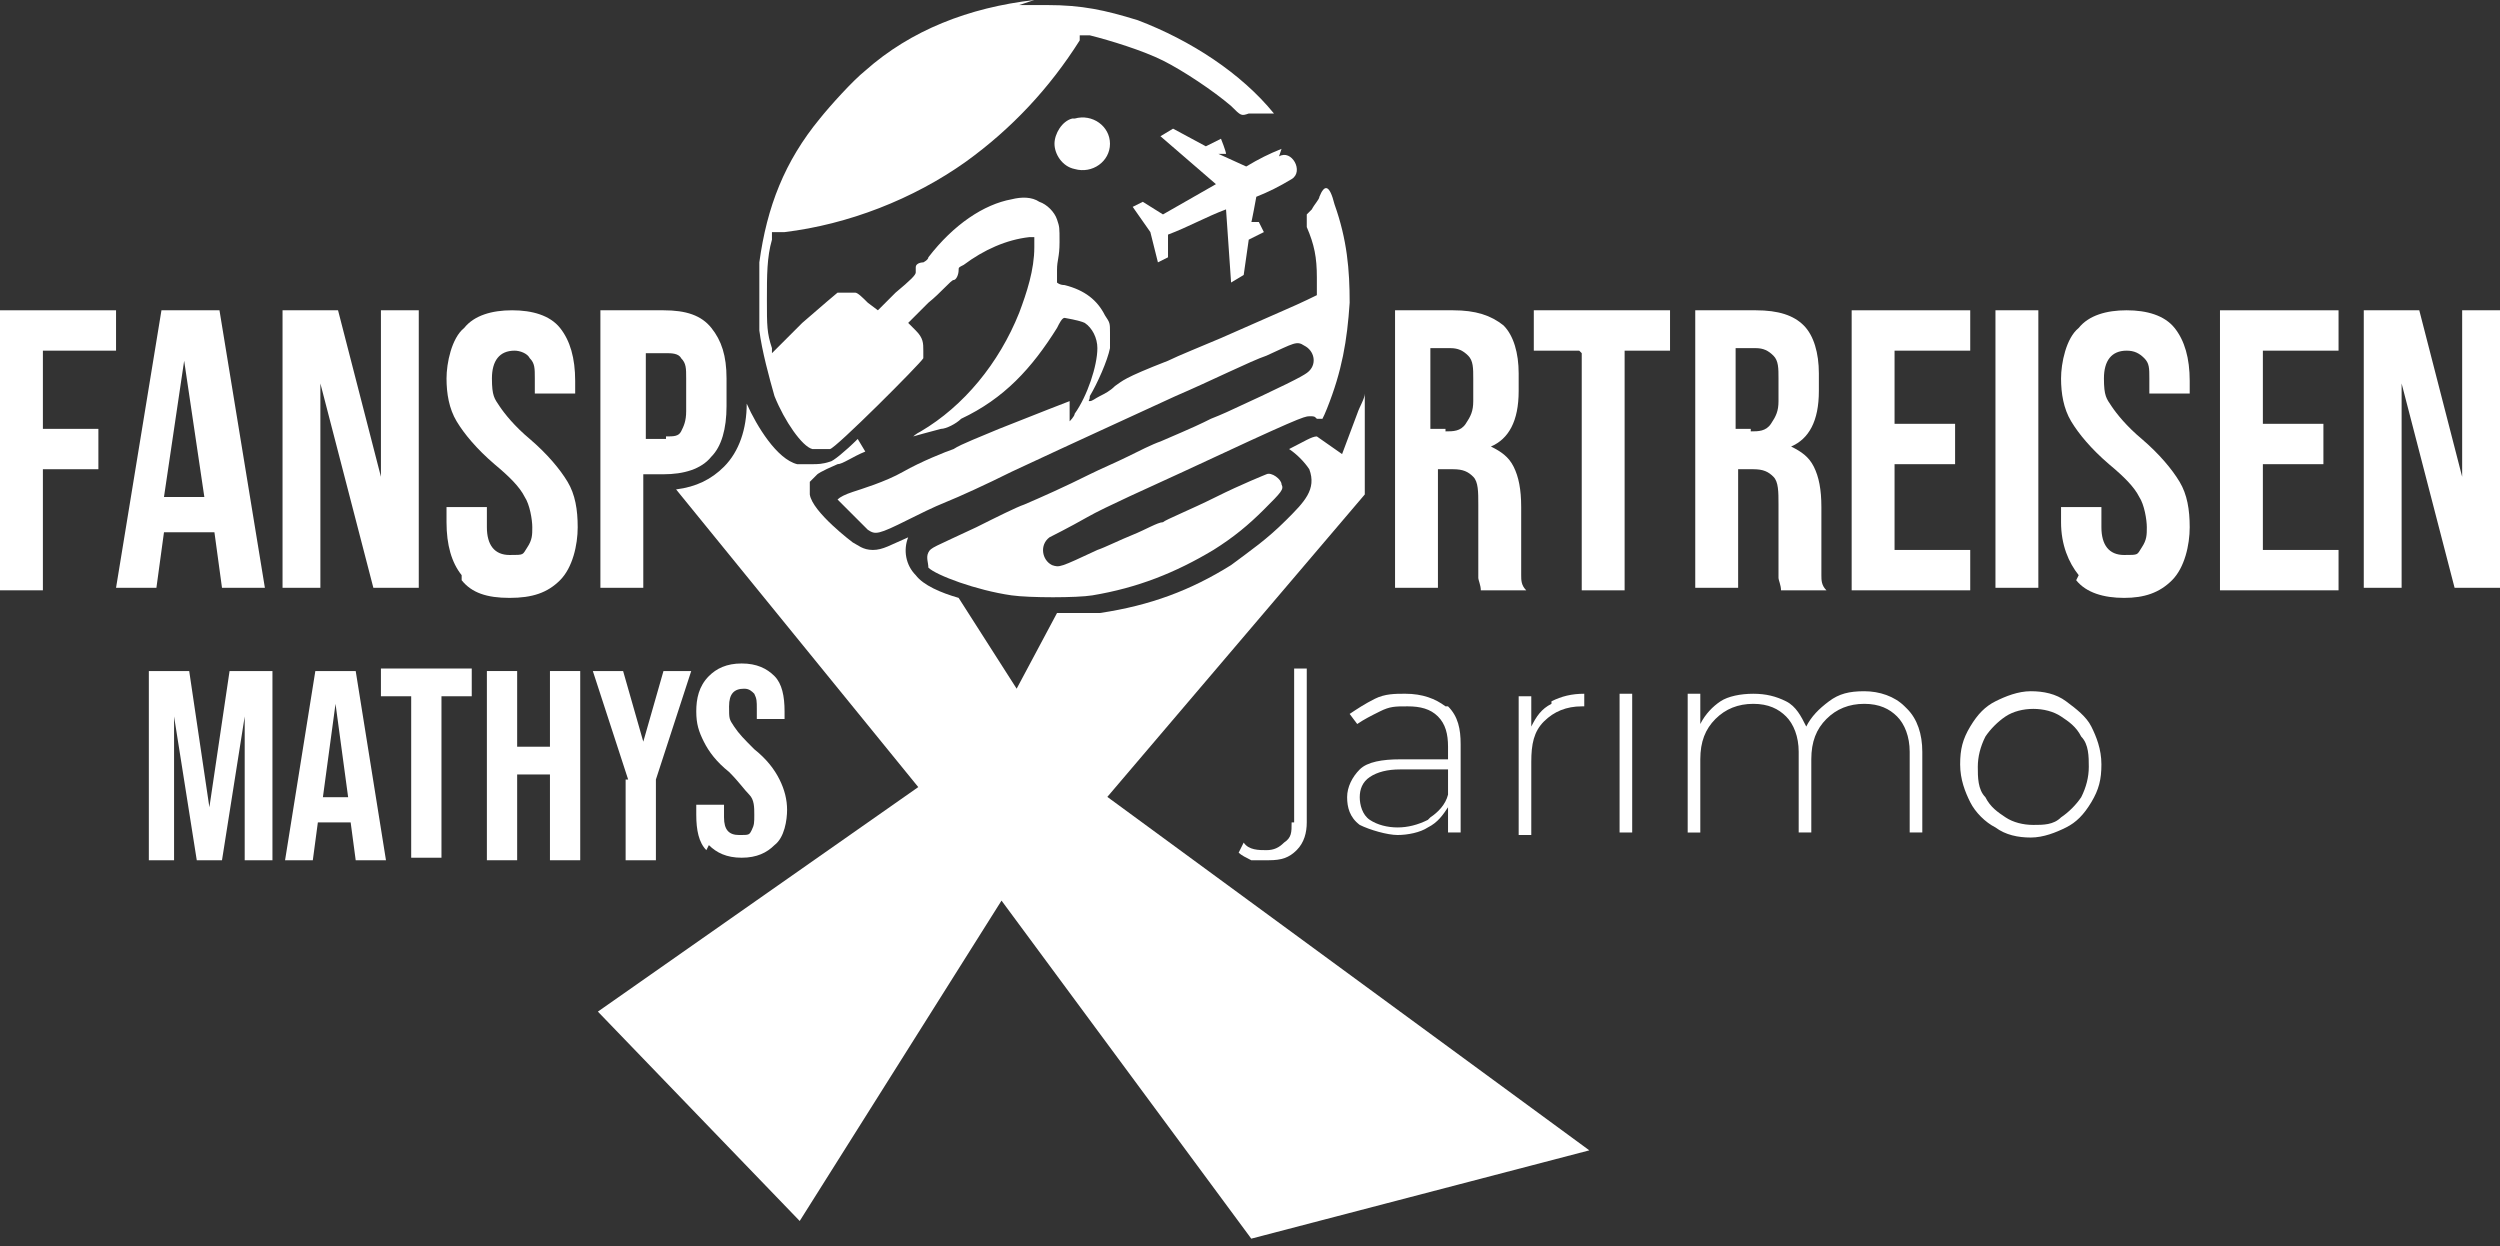 <svg xmlns="http://www.w3.org/2000/svg" id="Ebene_1" viewBox="0 0 99.1 49.4"><rect x="0" y="0" width="99.1" height="49.4" fill="#333333" stroke="none"/><defs><style>      .st0 {        fill: #fff;      }    </style></defs><g><path class="st0" d="M5.8,26.6h1.7l.8,5.4h0l.8-5.4h1.7v7.5h-1.1v-5.7h0l-.9,5.7h-1l-.9-5.7h0v5.7h-1s0-7.5,0-7.5Z"></path><path class="st0" d="M12.5,26.6h1.6l1.2,7.5h-1.2l-.2-1.5h0s-1.3,0-1.3,0l-.2,1.5h-1.1l1.2-7.5h0ZM13.8,31.6l-.5-3.7h0l-.5,3.7h1.1,0Z"></path><path class="st0" d="M16.3,27.6h-1.2v-1.1h3.6v1.1h-1.2v6.4h-1.2v-6.4h0Z"></path><path class="st0" d="M19.3,26.6h1.2v3h1.3v-3h1.2v7.5h-1.2v-3.4h-1.3v3.4h-1.2v-7.5Z"></path><path class="st0" d="M24.9,30.9l-1.4-4.3h1.2l.8,2.8h0l.8-2.8h1.1l-1.4,4.3v3.2h-1.2v-3.2h0Z"></path><path class="st0" d="M28,33.7c-.3-.3-.4-.8-.4-1.4v-.4h1.1v.5c0,.5.2.7.6.7s.4,0,.5-.2.1-.3.1-.6,0-.6-.2-.8-.4-.5-.8-.9c-.5-.4-.8-.8-1-1.2-.2-.4-.3-.7-.3-1.2s.1-1,.5-1.4c.3-.3.7-.5,1.3-.5s1,.2,1.3.5c.3.3.4.8.4,1.4v.3h-1.1v-.4c0-.3,0-.4-.1-.6-.1-.1-.2-.2-.4-.2-.4,0-.6.2-.6.7s0,.5.2.8.4.5.8.9c.5.4.8.8,1,1.2s.3.8.3,1.2-.1,1.1-.5,1.4c-.3.3-.7.5-1.3.5s-1-.2-1.3-.5Z"></path></g><path class="st0" d="M55,12.3h2.6c.9,0,1.5.2,2,.6.4.4.6,1.1.6,1.9v.7c0,1.2-.4,1.9-1.1,2.2h0c.4.2.7.4.9.8.2.4.3.9.3,1.6v1.9c0,.3,0,.6,0,.8s0,.4.2.6h-1.8c0-.2-.1-.4-.1-.5,0-.2,0-.4,0-.9v-2c0-.5,0-.9-.2-1.1-.2-.2-.4-.3-.8-.3h-.6v4.7h-1.7v-11h0ZM57.3,17.1c.3,0,.6,0,.8-.3s.3-.5.3-.9v-.9c0-.4,0-.7-.2-.9s-.4-.3-.7-.3h-.8v3.2h.6Z"></path><path class="st0" d="M62.6,13.9h-1.8v-1.6h5.4v1.6h-1.8v9.5h-1.7v-9.4h0Z"></path><path class="st0" d="M67,12.3h2.6c.9,0,1.5.2,1.9.6.4.4.6,1.1.6,1.9v.7c0,1.2-.4,1.9-1.1,2.2h0c.4.2.7.4.9.8.2.4.3.9.3,1.6v1.9c0,.3,0,.6,0,.8s0,.4.2.6h-1.8c0-.2-.1-.4-.1-.5,0-.2,0-.4,0-.9v-2c0-.5,0-.9-.2-1.1-.2-.2-.4-.3-.8-.3h-.6v4.7h-1.7v-11h0ZM69.4,17.1c.3,0,.6,0,.8-.3s.3-.5.3-.9v-.9c0-.4,0-.7-.2-.9s-.4-.3-.7-.3h-.8v3.2h.6Z"></path><path class="st0" d="M73.4,12.3h4.7v1.6h-3v2.9h2.4v1.6h-2.4v3.4h3v1.6h-4.7v-11h0Z"></path><path class="st0" d="M79.1,12.3h1.7v11h-1.7s0-11,0-11Z"></path><path class="st0" d="M82.4,22.8c-.4-.5-.7-1.2-.7-2.1v-.6h1.6v.8c0,.7.3,1.1.9,1.1s.5,0,.7-.3.2-.5.2-.8-.1-.9-.3-1.2c-.2-.4-.6-.8-1.2-1.3-.7-.6-1.2-1.2-1.5-1.7-.3-.5-.4-1.1-.4-1.7s.2-1.6.7-2c.4-.5,1.1-.7,1.9-.7s1.5.2,1.9.7c.4.5.6,1.2.6,2.1v.5h-1.6v-.6c0-.4,0-.6-.2-.8-.2-.2-.4-.3-.7-.3-.6,0-.9.4-.9,1.1s.1.8.3,1.1c.2.3.6.8,1.2,1.3.7.6,1.2,1.2,1.5,1.7.3.5.4,1.1.4,1.8s-.2,1.6-.7,2.1-1.1.7-1.9.7-1.5-.2-1.9-.7h0Z"></path><path class="st0" d="M88,12.3h4.7v1.6h-3v2.9h2.4v1.6h-2.4v3.4h3v1.6h-4.7v-11h0Z"></path><path class="st0" d="M93.7,12.3h2.2l1.7,6.6h0v-6.6h1.5v11h-1.8l-2.1-8.1h0v8.1h-1.5s0-11,0-11Z"></path><path class="st0" d="M0,12.3h4.6v1.6H1.7v3.1h2.2v1.6H1.7v4.8H0v-11h0Z"></path><path class="st0" d="M6.3,12.3h2.4l1.8,11h-1.7l-.3-2.2h0s-2,0-2,0l-.3,2.2h-1.6s1.8-11,1.8-11ZM8.1,19.7l-.8-5.4h0l-.8,5.4h1.6Z"></path><path class="st0" d="M11.2,12.3h2.2l1.7,6.6h0v-6.6h1.5v11h-1.8l-2.1-8.1h0v8.1h-1.5s0-11,0-11Z"></path><path class="st0" d="M18.3,22.8c-.4-.5-.6-1.2-.6-2.1v-.6h1.6v.8c0,.7.3,1.1.9,1.1s.5,0,.7-.3.2-.5.2-.8-.1-.9-.3-1.2c-.2-.4-.6-.8-1.2-1.3-.7-.6-1.2-1.2-1.5-1.7-.3-.5-.4-1.1-.4-1.7s.2-1.6.7-2c.4-.5,1.1-.7,1.9-.7s1.5.2,1.9.7c.4.5.6,1.2.6,2.1v.5h-1.6v-.6c0-.4,0-.6-.2-.8-.1-.2-.4-.3-.6-.3-.6,0-.9.4-.9,1.1s.1.8.3,1.1c.2.3.6.8,1.2,1.3.7.6,1.2,1.2,1.5,1.7.3.5.4,1.1.4,1.8s-.2,1.6-.7,2.1-1.1.7-2,.7-1.5-.2-1.9-.7h0Z"></path><path class="st0" d="M23.8,12.3h2.5c.9,0,1.5.2,1.9.7s.6,1.1.6,2v1.1c0,.9-.2,1.6-.6,2-.4.5-1.1.7-1.9.7h-.8v4.5h-1.7v-11h0ZM26.4,17.3c.3,0,.5,0,.6-.2s.2-.4.2-.8v-1.3c0-.4,0-.6-.2-.8-.1-.2-.4-.2-.6-.2h-.8v3.4s.8,0,.8,0Z"></path><g><path class="st0" d="M41,0c-2.6.3-4.9,1.2-6.7,2.8-.5.4-1.4,1.4-1.8,1.9-1.4,1.7-2.1,3.5-2.4,5.7,0,.5,0,2.2,0,2.7.1.8.4,1.9.6,2.6.4,1,1.1,2,1.5,2.1.2,0,.5,0,.7,0,.2,0,3.6-3.4,3.7-3.6,0,0,0-.2,0-.3,0-.3,0-.5-.3-.8l-.3-.3.8-.8c.5-.4.9-.9,1-.9.1,0,.2-.2.2-.4,0-.1,0-.1.2-.2.8-.6,1.7-1,2.6-1.1h.2s0,.4,0,.4c0,.9-.3,1.8-.6,2.6-.8,2-2.2,3.7-3.9,4.7-.2.1-.3.2-.3.2,0,0,.7-.2,1.1-.3.2,0,.6-.2.8-.4,1.7-.8,2.8-2,3.8-3.6.1-.2.2-.4.3-.4,0,0,.6.1.8.2.3.2.5.6.5,1,0,.7-.4,1.9-.9,2.6,0,.1-.2.3-.2.3,0,0,0-.2,0-.4,0-.2,0-.4,0-.4,0,0-1.3.5-2.8,1.1-.7.3-1.5.6-1.8.8-.3.1-1.3.5-2,.9s-1.7.7-2,.8c-.3.1-.5.2-.6.3,0,0,1,1,1.2,1.2.3.2.4.2,1.6-.4.4-.2,1-.5,1.5-.7s1.6-.7,2.6-1.2c3-1.4,3.9-1.8,6.5-3,1.4-.6,3-1.4,3.6-1.6,1.1-.5,1.2-.6,1.5-.4.4.2.5.7.2,1-.1.1-.2.2-1.9,1-1.5.7-1.5.7-2,.9-.4.2-.6.3-2,.9-.3.1-.9.4-1.3.6s-1.1.5-1.5.7c-1,.5-1.9.9-2.6,1.2-.3.1-1.1.5-1.9.9-1.7.8-1.8.8-1.9,1-.1.2,0,.4,0,.6.3.3,1.9.9,3.3,1.1.7.1,2.6.1,3.2,0,1.8-.3,3.3-.9,4.8-1.8.8-.5,1.4-1,2-1.6.7-.7.8-.8.7-1,0-.2-.4-.5-.6-.4,0,0-1,.4-2,.9-1,.5-2,.9-2.1,1-.2,0-.7.3-1.2.5s-1.1.5-1.4.6c-1.5.7-1.5.7-1.8.6-.4-.2-.5-.8-.1-1.1,0,0,.8-.4,1.5-.8s2.5-1.2,3.8-1.8c4.5-2.1,4.8-2.2,5-2.2s.2,0,.3.1h.2c0,.1.2-.4.2-.4.6-1.5.8-2.7.9-4.2,0-1.3-.1-2.5-.6-3.9-.2-.8-.4-.8-.6-.3,0,.1-.2.3-.3.5l-.2.2v.5c.3.7.4,1.2.4,2,0,.6,0,.7,0,.7,0,0-.6.3-1.3.6s-1.8.8-2.5,1.1c-.7.3-1.7.7-2.1.9-1.8.7-1.8.8-2.1,1-.2.2-.4.3-.6.4-.2.1-.3.2-.4.2s0,0,0-.2c.3-.5.7-1.4.8-1.9,0-.1,0-.4,0-.6,0-.4,0-.4-.2-.7-.3-.6-.8-1-1.6-1.2-.2,0-.3-.1-.3-.1,0,0,0-.2,0-.5,0-.4.1-.5.1-1.1s0-.6-.1-.9c-.1-.3-.4-.6-.7-.7-.3-.2-.7-.2-1.1-.1-1.1.2-2.3,1-3.3,2.3,0,.1-.2.2-.2.2,0,0-.3,0-.3.2,0,0,0,.1,0,.2s-.2.3-.8.8l-.7.7-.4-.3c-.2-.2-.4-.4-.5-.4-.1,0-.5,0-.7,0,0,0-.6.5-1.4,1.2l-1.2,1.2v-.2c-.2-.6-.2-.9-.2-1.9s0-1.7.2-2.4v-.3c0,0,.5,0,.5,0,2.5-.3,5.1-1.3,7.2-2.8,1.8-1.3,3.3-2.9,4.5-4.8v-.2c.1,0,.4,0,.4,0,.8.2,2.1.6,2.9,1,.8.4,2,1.2,2.7,1.8.4.4.4.4.7.3.2,0,.3,0,.7,0,.4,0,.4,0,.3,0-1.3-1.6-3.3-2.9-5.4-3.7-1.3-.4-2.2-.6-3.6-.6h-1.1,0Z"></path><path class="st0" d="M50.8,5.9c-.5.2-.9.4-1.4.7l-1.1-.5h.3c0-.1-.2-.6-.2-.6l-.6.3-1.3-.7-.5.3,2.2,1.9c-.7.4-1.4.8-2.1,1.2l-.8-.5-.4.2.7,1,.3,1.2.4-.2v-.9c.8-.3,1.5-.7,2.3-1l.2,2.9.5-.3.2-1.4.6-.3-.2-.4h-.3c0,.1.2-1,.2-1,.5-.2.9-.4,1.4-.7.5-.3,0-1.2-.5-.9h0Z"></path><path class="st0" d="M42.5,4.7c-.4.1-.7.6-.7,1s.3.9.8,1c.7.2,1.4-.3,1.4-1s-.7-1.2-1.4-1Z"></path></g><path class="st0" d="M43.8,31.7l10.3-12.1v-4c0,.2-.2.5-.3.8l-.6,1.6-1-.7c-.2,0-.5.2-1.1.5.3.2.6.5.8.8.3.8-.2,1.3-.9,2-.8.8-1.4,1.2-2.2,1.8-1.6,1-3.2,1.6-5.2,1.9-.5,0-1.4,0-1.7,0l-1.6,3-2.3-3.6c-.7-.2-1.4-.5-1.7-.9-.4-.4-.5-1-.3-1.5-.7.3-1,.5-1.4.5s-.6-.2-.8-.3c0,0-1.6-1.2-1.7-1.9v-.5s.3-.3.3-.3c0,0,.1-.1.8-.4.2,0,.6-.3,1.1-.5l-.3-.5c-.5.5-1,.9-1.1.9-.3.1-.5.1-.7.1s-.4,0-.6,0c-.8-.2-1.6-1.5-2-2.4,0,1-.3,1.9-.9,2.5-.5.5-1.1.8-1.9.9l9.6,11.8-12.7,8.9,8,8.3,8-12.7,9.9,13.4,13.4-3.5-19.5-14.3h0Z"></path><g><path class="st0" d="M57.4,28c.4.4.5.9.5,1.5v3.5h-.5v-1c-.2.3-.4.6-.8.8-.3.2-.8.3-1.2.3s-1.1-.2-1.5-.4c-.4-.3-.5-.7-.5-1.1s.2-.8.5-1.1.9-.4,1.6-.4h1.9v-.5c0-.5-.1-.9-.4-1.2s-.7-.4-1.2-.4-.7,0-1.1.2-.6.3-.9.5l-.3-.4c.3-.2.6-.4,1-.6s.8-.2,1.2-.2c.7,0,1.2.2,1.6.5h0ZM56.7,32.4c.3-.2.6-.5.7-.9v-1h-1.9c-.5,0-.9.1-1.2.3s-.4.5-.4.8.1.7.4.9.7.3,1.1.3.8-.1,1.2-.3h0Z"></path><path class="st0" d="M61.5,27.8c.4-.2.8-.3,1.3-.3v.5h-.1c-.6,0-1.1.2-1.5.6s-.5.9-.5,1.6v2.9h-.5v-5.5h.5v1.2c.2-.4.4-.7.8-.9Z"></path><path class="st0" d="M75.6,28.1c.4.4.6,1,.6,1.7v3.2h-.5v-3.2c0-.6-.2-1.1-.5-1.4s-.7-.5-1.3-.5-1.1.2-1.5.6-.6.9-.6,1.6v2.9h-.5v-3.2c0-.6-.2-1.1-.5-1.4s-.7-.5-1.3-.5-1.1.2-1.5.6-.6.9-.6,1.6v2.9h-.5v-5.5h.5v1.2c.2-.4.5-.7.8-.9s.8-.3,1.3-.3.9.1,1.3.3.6.6.8,1c.2-.4.5-.7.9-1s.8-.4,1.4-.4,1.2.2,1.6.6h0Z"></path><path class="st0" d="M79.1,32.8c-.4-.2-.8-.6-1-1s-.4-.9-.4-1.5.1-1,.4-1.5.6-.8,1-1,.9-.4,1.4-.4,1,.1,1.4.4.8.6,1,1c.2.4.4.9.4,1.5s-.1,1-.4,1.5-.6.8-1,1-.9.4-1.4.4-1-.1-1.4-.4ZM81.7,32.4c.3-.2.6-.5.8-.8.2-.4.3-.8.3-1.2s0-.9-.3-1.2c-.2-.4-.5-.6-.8-.8s-.7-.3-1.1-.3-.8.1-1.1.3-.6.5-.8.8c-.2.4-.3.8-.3,1.2s0,.9.3,1.2c.2.4.5.6.8.8s.7.3,1.1.3.8,0,1.1-.3Z"></path><path class="st0" d="M51.2,32.6c0,.4,0,.6-.3.8-.2.2-.4.3-.7.3s-.7,0-.9-.3l-.2.4c.1.1.3.2.5.3.2,0,.4,0,.7,0,.5,0,.8-.1,1.1-.4.3-.3.4-.7.4-1.1v-6.1h-.5v6.1h0Z"></path><rect class="st0" x="64.2" y="27.5" width=".5" height="5.5"></rect></g></svg>
